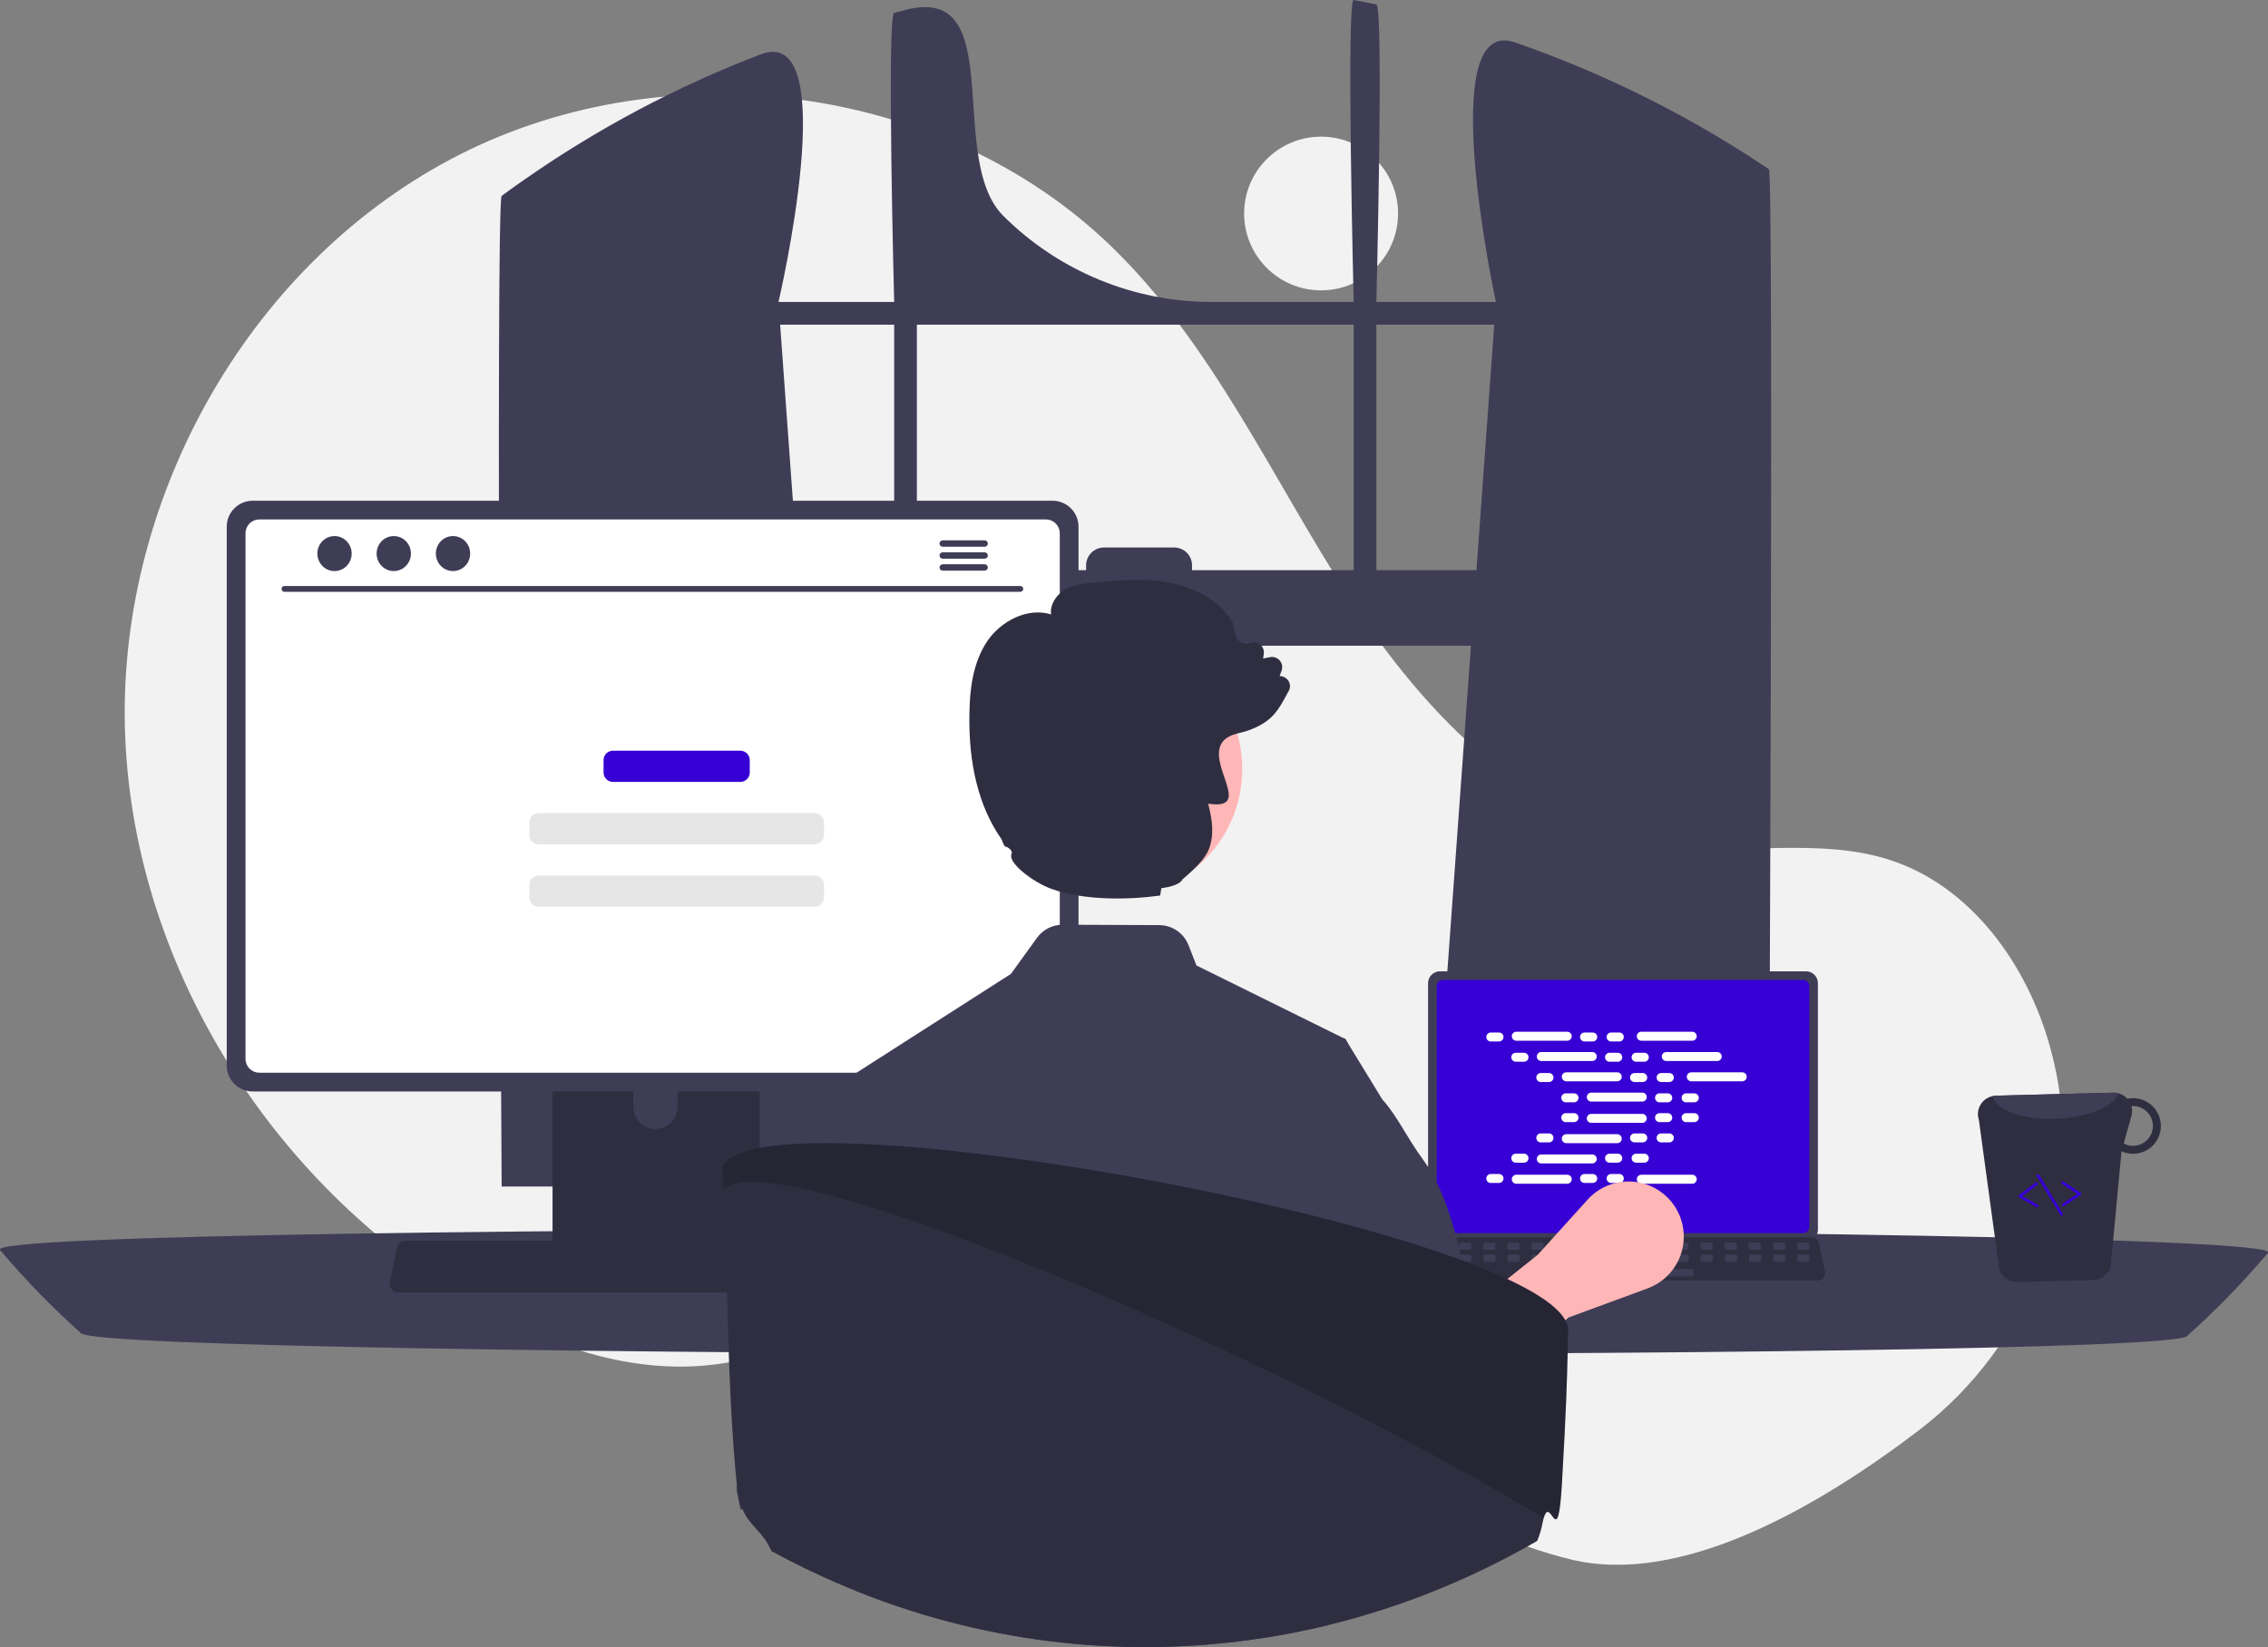 <svg width="530" height="385" viewBox="0 0 530 385" fill="none" xmlns="http://www.w3.org/2000/svg">
<rect x="0" y="0" width="530" height="385" fill="#808080" stroke="none"/>
<g clip-path="url(#clip0_3469_23023)">
<path d="M308.724 67.872C318.657 67.872 326.709 59.83 326.709 49.909C326.709 39.988 318.657 31.945 308.724 31.945C298.791 31.945 290.738 39.988 290.738 49.909C290.738 59.83 298.791 67.872 308.724 67.872Z" fill="#F2F2F2"/>
<path d="M448.244 334.47C474.977 314.133 487.746 279.958 479.752 247.358C479.553 246.548 479.344 245.74 479.123 244.933C473.824 225.582 460.713 207.19 441.604 201.007C425.559 195.815 408.045 199.808 391.307 197.743C358.448 193.69 332.973 167.136 315.048 139.333C297.123 111.531 283.347 80.41 259.529 57.441C220.268 19.58 156.225 11.429 107.547 36.073C58.87 60.718 27.863 115.393 29.185 169.885C30.508 224.376 62.896 276.473 109.933 304.114C127.212 314.269 147.197 321.462 167.086 318.945C184.344 316.761 200.025 307.499 217.201 304.75C244.206 300.427 271.04 312.622 294.397 326.833C317.755 341.043 340.316 357.888 366.859 364.476C392.632 370.873 424.562 352.486 448.244 334.47Z" fill="#F2F2F2"/>
<path d="M409.834 37.219C409.248 36.829 408.655 36.459 408.069 36.082C391.129 25.261 372.972 16.47 353.973 9.891C334.974 3.312 349.567 70.588 349.567 70.588H321.64C321.64 70.588 323.398 1.394 321.64 1.03C319.882 0.667 318.11 0.324 316.339 0.001C314.567 -0.322 316.339 70.588 316.339 70.588H283.151C264.88 70.588 247.358 63.34 234.439 50.436C221.52 37.533 234.683 -0.846 214.262 1.784C212.151 2.056 210.719 2.578 208.954 3.015C207.189 3.452 208.954 70.588 208.954 70.588H181.922C181.922 70.588 197.25 5.231 177.726 12.71C158.201 20.189 139.666 30.023 122.531 41.996C122.235 42.197 121.938 42.406 121.649 42.608C120.16 43.651 118.692 44.714 117.23 45.79C115.768 46.867 117.23 277.352 117.23 277.352H196.896L195.489 257.875L187.742 150.938H343.741L335.994 257.875L334.587 277.352H413.37C413.37 277.352 414.543 40.354 413.37 39.56C412.198 38.766 411.02 37.986 409.834 37.219ZM208.954 133.278H186.462L182.306 75.89H208.954V133.278ZM316.339 133.278H278.563V132.141C278.563 131.594 278.456 131.053 278.246 130.548C278.036 130.043 277.729 129.584 277.342 129.198C276.955 128.812 276.495 128.506 275.989 128.297C275.483 128.089 274.941 127.982 274.394 127.983H257.972C257.425 127.983 256.883 128.09 256.378 128.299C255.873 128.508 255.414 128.814 255.027 129.2C254.641 129.586 254.334 130.045 254.125 130.549C253.916 131.054 253.808 131.595 253.809 132.141V133.278H214.262V75.89H316.339V133.278ZM321.64 133.278V75.89H349.183L345.027 133.278H321.64Z" fill="#3F3D56"/>
<path d="M-0 292.182C5.851 299.107 12.181 305.616 18.941 311.659C25.702 317.703 504.298 318.375 511.058 312.332C517.819 306.288 524.148 299.78 530 292.855C535.852 285.93 -5.852 285.257 -0 292.182Z" fill="#3F3D56"/>
<path d="M333.72 229.815V287.474C333.721 288.209 334.013 288.914 334.533 289.433C335.053 289.953 335.759 290.245 336.495 290.246H422.044C422.78 290.245 423.486 289.953 424.006 289.433C424.526 288.914 424.818 288.209 424.819 287.474V229.815C424.817 229.081 424.524 228.377 424.004 227.858C423.484 227.34 422.78 227.048 422.044 227.047H336.495C335.759 227.048 335.055 227.34 334.535 227.859C334.015 228.377 333.722 229.081 333.72 229.815Z" fill="#3F3D56"/>
<path d="M335.727 230.531V286.762C335.728 287.154 335.884 287.531 336.162 287.808C336.44 288.086 336.817 288.242 337.21 288.243H421.332C421.725 288.242 422.102 288.086 422.38 287.808C422.658 287.531 422.815 287.154 422.815 286.762V230.531C422.815 230.138 422.659 229.761 422.381 229.483C422.103 229.204 421.726 229.048 421.332 229.047H337.21C336.816 229.048 336.439 229.204 336.161 229.483C335.883 229.761 335.727 230.138 335.727 230.531Z" fill="#3700D4"/>
<path d="M331.931 298.719C332.088 298.916 332.287 299.074 332.514 299.182C332.74 299.291 332.989 299.346 333.24 299.345H424.844C425.094 299.345 425.342 299.289 425.568 299.181C425.794 299.073 425.993 298.916 426.151 298.722C426.309 298.528 426.421 298.301 426.48 298.057C426.539 297.814 426.543 297.561 426.492 297.316L425.07 290.57C425.011 290.295 424.884 290.039 424.7 289.825C424.517 289.612 424.283 289.447 424.02 289.347C423.829 289.272 423.627 289.234 423.422 289.234H334.656C334.452 289.234 334.249 289.272 334.058 289.347C333.795 289.447 333.561 289.612 333.378 289.825C333.194 290.039 333.068 290.295 333.009 290.57L331.587 297.316C331.536 297.561 331.541 297.814 331.6 298.057C331.66 298.299 331.773 298.526 331.931 298.719Z" fill="#2F2E41"/>
<path d="M420.279 292.141H422.443C422.624 292.141 422.772 291.994 422.772 291.812V290.778C422.772 290.597 422.624 290.45 422.443 290.45H420.279C420.097 290.45 419.95 290.597 419.95 290.778V291.812C419.95 291.994 420.097 292.141 420.279 292.141Z" fill="#3F3D56"/>
<path d="M414.636 292.141H416.8C416.982 292.141 417.129 291.994 417.129 291.812V290.778C417.129 290.597 416.982 290.45 416.8 290.45H414.636C414.455 290.45 414.307 290.597 414.307 290.778V291.812C414.307 291.994 414.455 292.141 414.636 292.141Z" fill="#3F3D56"/>
<path d="M408.993 292.141H411.157C411.339 292.141 411.486 291.994 411.486 291.812V290.778C411.486 290.597 411.339 290.45 411.157 290.45H408.993C408.812 290.45 408.664 290.597 408.664 290.778V291.812C408.664 291.994 408.812 292.141 408.993 292.141Z" fill="#3F3D56"/>
<path d="M403.351 292.141H405.515C405.696 292.141 405.844 291.994 405.844 291.812V290.778C405.844 290.597 405.696 290.45 405.515 290.45H403.351C403.169 290.45 403.022 290.597 403.022 290.778V291.812C403.022 291.994 403.169 292.141 403.351 292.141Z" fill="#3F3D56"/>
<path d="M397.708 292.141H399.872C400.054 292.141 400.201 291.994 400.201 291.812V290.778C400.201 290.597 400.054 290.45 399.872 290.45H397.708C397.527 290.45 397.38 290.597 397.38 290.778V291.812C397.38 291.994 397.527 292.141 397.708 292.141Z" fill="#3F3D56"/>
<path d="M392.065 292.141H394.229C394.411 292.141 394.558 291.994 394.558 291.812V290.778C394.558 290.597 394.411 290.45 394.229 290.45H392.065C391.884 290.45 391.736 290.597 391.736 290.778V291.812C391.736 291.994 391.884 292.141 392.065 292.141Z" fill="#3F3D56"/>
<path d="M386.422 292.141H388.586C388.768 292.141 388.915 291.994 388.915 291.812V290.778C388.915 290.597 388.768 290.45 388.586 290.45H386.422C386.24 290.45 386.093 290.597 386.093 290.778V291.812C386.093 291.994 386.24 292.141 386.422 292.141Z" fill="#3F3D56"/>
<path d="M380.78 292.141H382.943C383.125 292.141 383.272 291.994 383.272 291.812V290.778C383.272 290.597 383.125 290.45 382.943 290.45H380.78C380.598 290.45 380.451 290.597 380.451 290.778V291.812C380.451 291.994 380.598 292.141 380.78 292.141Z" fill="#3F3D56"/>
<path d="M375.137 292.141H377.301C377.483 292.141 377.63 291.994 377.63 291.812V290.778C377.63 290.597 377.483 290.45 377.301 290.45H375.137C374.956 290.45 374.808 290.597 374.808 290.778V291.812C374.808 291.994 374.956 292.141 375.137 292.141Z" fill="#3F3D56"/>
<path d="M369.494 292.141H371.658C371.839 292.141 371.986 291.994 371.986 291.812V290.778C371.986 290.597 371.839 290.45 371.658 290.45H369.494C369.312 290.45 369.165 290.597 369.165 290.778V291.812C369.165 291.994 369.312 292.141 369.494 292.141Z" fill="#3F3D56"/>
<path d="M363.853 292.141H366.016C366.198 292.141 366.345 291.994 366.345 291.812V290.778C366.345 290.597 366.198 290.45 366.016 290.45H363.853C363.671 290.45 363.524 290.597 363.524 290.778V291.812C363.524 291.994 363.671 292.141 363.853 292.141Z" fill="#3F3D56"/>
<path d="M358.209 292.141H360.373C360.554 292.141 360.702 291.994 360.702 291.812V290.778C360.702 290.597 360.554 290.45 360.373 290.45H358.209C358.027 290.45 357.88 290.597 357.88 290.778V291.812C357.88 291.994 358.027 292.141 358.209 292.141Z" fill="#3F3D56"/>
<path d="M352.566 292.141H354.73C354.911 292.141 355.059 291.994 355.059 291.812V290.778C355.059 290.597 354.911 290.45 354.73 290.45H352.566C352.384 290.45 352.237 290.597 352.237 290.778V291.812C352.237 291.994 352.384 292.141 352.566 292.141Z" fill="#3F3D56"/>
<path d="M346.924 292.141H349.087C349.269 292.141 349.416 291.994 349.416 291.812V290.778C349.416 290.597 349.269 290.45 349.087 290.45H346.924C346.742 290.45 346.595 290.597 346.595 290.778V291.812C346.595 291.994 346.742 292.141 346.924 292.141Z" fill="#3F3D56"/>
<path d="M341.281 292.141H343.445C343.626 292.141 343.774 291.994 343.774 291.812V290.778C343.774 290.597 343.626 290.45 343.445 290.45H341.281C341.099 290.45 340.952 290.597 340.952 290.778V291.812C340.952 291.994 341.099 292.141 341.281 292.141Z" fill="#3F3D56"/>
<path d="M335.638 292.141H337.802C337.983 292.141 338.131 291.994 338.131 291.812V290.778C338.131 290.597 337.983 290.45 337.802 290.45H335.638C335.456 290.45 335.309 290.597 335.309 290.778V291.812C335.309 291.994 335.456 292.141 335.638 292.141Z" fill="#3F3D56"/>
<path d="M420.346 294.953H422.51C422.691 294.953 422.839 294.806 422.839 294.625V293.591C422.839 293.409 422.691 293.262 422.51 293.262H420.346C420.164 293.262 420.017 293.409 420.017 293.591V294.625C420.017 294.806 420.164 294.953 420.346 294.953Z" fill="#3F3D56"/>
<path d="M414.703 294.953H416.867C417.048 294.953 417.196 294.806 417.196 294.625V293.591C417.196 293.409 417.048 293.262 416.867 293.262H414.703C414.521 293.262 414.374 293.409 414.374 293.591V294.625C414.374 294.806 414.521 294.953 414.703 294.953Z" fill="#3F3D56"/>
<path d="M409.06 294.953H411.224C411.406 294.953 411.553 294.806 411.553 294.625V293.591C411.553 293.409 411.406 293.262 411.224 293.262H409.06C408.879 293.262 408.731 293.409 408.731 293.591V294.625C408.731 294.806 408.879 294.953 409.06 294.953Z" fill="#3F3D56"/>
<path d="M403.418 294.953H405.582C405.764 294.953 405.911 294.806 405.911 294.625V293.591C405.911 293.409 405.764 293.262 405.582 293.262H403.418C403.237 293.262 403.089 293.409 403.089 293.591V294.625C403.089 294.806 403.237 294.953 403.418 294.953Z" fill="#3F3D56"/>
<path d="M397.775 294.953H399.938C400.12 294.953 400.267 294.806 400.267 294.625V293.591C400.267 293.409 400.12 293.262 399.938 293.262H397.775C397.593 293.262 397.446 293.409 397.446 293.591V294.625C397.446 294.806 397.593 294.953 397.775 294.953Z" fill="#3F3D56"/>
<path d="M392.131 294.953H394.295C394.477 294.953 394.624 294.806 394.624 294.625V293.591C394.624 293.409 394.477 293.262 394.295 293.262H392.131C391.95 293.262 391.803 293.409 391.803 293.591V294.625C391.803 294.806 391.95 294.953 392.131 294.953Z" fill="#3F3D56"/>
<path d="M386.489 294.953H388.653C388.835 294.953 388.982 294.806 388.982 294.625V293.591C388.982 293.409 388.835 293.262 388.653 293.262H386.489C386.308 293.262 386.16 293.409 386.16 293.591V294.625C386.16 294.806 386.308 294.953 386.489 294.953Z" fill="#3F3D56"/>
<path d="M380.847 294.953H383.01C383.192 294.953 383.339 294.806 383.339 294.625V293.591C383.339 293.409 383.192 293.262 383.01 293.262H380.847C380.665 293.262 380.518 293.409 380.518 293.591V294.625C380.518 294.806 380.665 294.953 380.847 294.953Z" fill="#3F3D56"/>
<path d="M375.204 294.953H377.367C377.549 294.953 377.696 294.806 377.696 294.625V293.591C377.696 293.409 377.549 293.262 377.367 293.262H375.204C375.022 293.262 374.875 293.409 374.875 293.591V294.625C374.875 294.806 375.022 294.953 375.204 294.953Z" fill="#3F3D56"/>
<path d="M369.561 294.953H371.725C371.906 294.953 372.054 294.806 372.054 294.625V293.591C372.054 293.409 371.906 293.262 371.725 293.262H369.561C369.379 293.262 369.232 293.409 369.232 293.591V294.625C369.232 294.806 369.379 294.953 369.561 294.953Z" fill="#3F3D56"/>
<path d="M363.919 294.953H366.083C366.264 294.953 366.411 294.806 366.411 294.625V293.591C366.411 293.409 366.264 293.262 366.083 293.262H363.919C363.737 293.262 363.59 293.409 363.59 293.591V294.625C363.59 294.806 363.737 294.953 363.919 294.953Z" fill="#3F3D56"/>
<path d="M358.276 294.953H360.439C360.621 294.953 360.768 294.806 360.768 294.625V293.591C360.768 293.409 360.621 293.262 360.439 293.262H358.276C358.094 293.262 357.947 293.409 357.947 293.591V294.625C357.947 294.806 358.094 294.953 358.276 294.953Z" fill="#3F3D56"/>
<path d="M352.633 294.953H354.797C354.979 294.953 355.126 294.806 355.126 294.625V293.591C355.126 293.409 354.979 293.262 354.797 293.262H352.633C352.451 293.262 352.304 293.409 352.304 293.591V294.625C352.304 294.806 352.451 294.953 352.633 294.953Z" fill="#3F3D56"/>
<path d="M346.99 294.953H349.154C349.335 294.953 349.483 294.806 349.483 294.625V293.591C349.483 293.409 349.335 293.262 349.154 293.262H346.99C346.808 293.262 346.661 293.409 346.661 293.591V294.625C346.661 294.806 346.808 294.953 346.99 294.953Z" fill="#3F3D56"/>
<path d="M341.348 294.953H343.512C343.694 294.953 343.841 294.806 343.841 294.625V293.591C343.841 293.409 343.694 293.262 343.512 293.262H341.348C341.167 293.262 341.019 293.409 341.019 293.591V294.625C341.019 294.806 341.167 294.953 341.348 294.953Z" fill="#3F3D56"/>
<path d="M335.705 294.953H337.869C338.05 294.953 338.198 294.806 338.198 294.625V293.591C338.198 293.409 338.05 293.262 337.869 293.262H335.705C335.523 293.262 335.376 293.409 335.376 293.591V294.625C335.376 294.806 335.523 294.953 335.705 294.953Z" fill="#3F3D56"/>
<path d="M373.51 298.336H395.424C395.605 298.336 395.752 298.189 395.752 298.007V296.974C395.752 296.792 395.605 296.645 395.424 296.645H373.51C373.329 296.645 373.182 296.792 373.182 296.974V298.007C373.182 298.189 373.329 298.336 373.51 298.336Z" fill="#3F3D56"/>
<path d="M350.294 241.352H348.379C347.798 241.352 347.327 241.822 347.327 242.402C347.327 242.982 347.798 243.452 348.379 243.452H350.294C350.875 243.452 351.346 242.982 351.346 242.402C351.346 241.822 350.875 241.352 350.294 241.352Z" fill="white"/>
<path d="M372.202 241.352H370.287C369.706 241.352 369.235 241.822 369.235 242.402C369.235 242.982 369.706 243.452 370.287 243.452H372.202C372.783 243.452 373.254 242.982 373.254 242.402C373.254 241.822 372.783 241.352 372.202 241.352Z" fill="white"/>
<path d="M378.41 241.352H376.495C375.914 241.352 375.443 241.822 375.443 242.402C375.443 242.982 375.914 243.452 376.495 243.452H378.41C378.991 243.452 379.462 242.982 379.462 242.402C379.462 241.822 378.991 241.352 378.41 241.352Z" fill="white"/>
<path d="M366.244 241.172H354.338C353.757 241.172 353.287 241.642 353.287 242.222C353.287 242.802 353.757 243.273 354.338 243.273H366.244C366.825 243.273 367.296 242.802 367.296 242.222C367.296 241.642 366.825 241.172 366.244 241.172Z" fill="white"/>
<path d="M395.453 241.172H383.547C382.967 241.172 382.496 241.642 382.496 242.222C382.496 242.802 382.967 243.273 383.547 243.273H395.453C396.034 243.273 396.505 242.802 396.505 242.222C396.505 241.642 396.034 241.172 395.453 241.172Z" fill="white"/>
<path d="M356.137 246.086H354.221C353.64 246.086 353.169 246.556 353.169 247.136C353.169 247.716 353.64 248.187 354.221 248.187H356.137C356.717 248.187 357.188 247.716 357.188 247.136C357.188 246.556 356.717 246.086 356.137 246.086Z" fill="white"/>
<path d="M378.044 246.086H376.129C375.548 246.086 375.077 246.556 375.077 247.136C375.077 247.716 375.548 248.187 376.129 248.187H378.044C378.625 248.187 379.096 247.716 379.096 247.136C379.096 246.556 378.625 246.086 378.044 246.086Z" fill="white"/>
<path d="M384.251 246.086H382.336C381.755 246.086 381.284 246.556 381.284 247.136C381.284 247.716 381.755 248.187 382.336 248.187H384.251C384.832 248.187 385.303 247.716 385.303 247.136C385.303 246.556 384.832 246.086 384.251 246.086Z" fill="white"/>
<path d="M372.086 245.914H360.181C359.6 245.914 359.129 246.384 359.129 246.964C359.129 247.544 359.6 248.015 360.181 248.015H372.086C372.667 248.015 373.138 247.544 373.138 246.964C373.138 246.384 372.667 245.914 372.086 245.914Z" fill="white"/>
<path d="M401.297 245.914H389.391C388.81 245.914 388.339 246.384 388.339 246.964C388.339 247.544 388.81 248.015 389.391 248.015H401.297C401.877 248.015 402.348 247.544 402.348 246.964C402.348 246.384 401.877 245.914 401.297 245.914Z" fill="white"/>
<path d="M361.979 250.828H360.063C359.482 250.828 359.012 251.298 359.012 251.878C359.012 252.459 359.482 252.929 360.063 252.929H361.979C362.56 252.929 363.03 252.459 363.03 251.878C363.03 251.298 362.56 250.828 361.979 250.828Z" fill="white"/>
<path d="M383.886 250.828H381.971C381.39 250.828 380.919 251.298 380.919 251.878C380.919 252.459 381.39 252.929 381.971 252.929H383.886C384.467 252.929 384.938 252.459 384.938 251.878C384.938 251.298 384.467 250.828 383.886 250.828Z" fill="white"/>
<path d="M390.094 250.828H388.178C387.597 250.828 387.126 251.298 387.126 251.878C387.126 252.459 387.597 252.929 388.178 252.929H390.094C390.675 252.929 391.145 252.459 391.145 251.878C391.145 251.298 390.675 250.828 390.094 250.828Z" fill="white"/>
<path d="M377.928 250.656H366.022C365.441 250.656 364.97 251.127 364.97 251.707C364.97 252.287 365.441 252.757 366.022 252.757H377.928C378.508 252.757 378.979 252.287 378.979 251.707C378.979 251.127 378.508 250.656 377.928 250.656Z" fill="white"/>
<path d="M407.139 250.656H395.233C394.652 250.656 394.181 251.127 394.181 251.707C394.181 252.287 394.652 252.757 395.233 252.757H407.139C407.72 252.757 408.19 252.287 408.19 251.707C408.19 251.127 407.72 250.656 407.139 250.656Z" fill="white"/>
<path d="M367.821 255.57H365.905C365.325 255.57 364.854 256.041 364.854 256.621C364.854 257.201 365.325 257.671 365.905 257.671H367.821C368.402 257.671 368.873 257.201 368.873 256.621C368.873 256.041 368.402 255.57 367.821 255.57Z" fill="white"/>
<path d="M389.728 255.57H387.812C387.231 255.57 386.76 256.041 386.76 256.621C386.76 257.201 387.231 257.671 387.812 257.671H389.728C390.308 257.671 390.779 257.201 390.779 256.621C390.779 256.041 390.308 255.57 389.728 255.57Z" fill="white"/>
<path d="M395.935 255.57H394.02C393.439 255.57 392.968 256.041 392.968 256.621C392.968 257.201 393.439 257.671 394.02 257.671H395.935C396.516 257.671 396.987 257.201 396.987 256.621C396.987 256.041 396.516 255.57 395.935 255.57Z" fill="white"/>
<path d="M383.77 255.398H371.864C371.283 255.398 370.812 255.869 370.812 256.449C370.812 257.029 371.283 257.499 371.864 257.499H383.77C384.351 257.499 384.821 257.029 384.821 256.449C384.821 255.869 384.351 255.398 383.77 255.398Z" fill="white"/>
<path d="M372.202 274.422H370.287C369.706 274.422 369.235 274.892 369.235 275.472C369.235 276.052 369.706 276.523 370.287 276.523H372.202C372.783 276.523 373.254 276.052 373.254 275.472C373.254 274.892 372.783 274.422 372.202 274.422Z" fill="white"/>
<path d="M378.41 274.422H376.495C375.914 274.422 375.443 274.892 375.443 275.472C375.443 276.052 375.914 276.523 376.495 276.523H378.41C378.991 276.523 379.462 276.052 379.462 275.472C379.462 274.892 378.991 274.422 378.41 274.422Z" fill="white"/>
<path d="M395.453 274.602H383.547C382.967 274.602 382.496 275.072 382.496 275.652C382.496 276.232 382.967 276.702 383.547 276.702H395.453C396.034 276.702 396.505 276.232 396.505 275.652C396.505 275.072 396.034 274.602 395.453 274.602Z" fill="white"/>
<path d="M350.294 274.422H348.379C347.798 274.422 347.327 274.892 347.327 275.472C347.327 276.052 347.798 276.523 348.379 276.523H350.294C350.875 276.523 351.346 276.052 351.346 275.472C351.346 274.892 350.875 274.422 350.294 274.422Z" fill="white"/>
<path d="M366.244 274.602H354.338C353.757 274.602 353.287 275.072 353.287 275.652C353.287 276.232 353.757 276.702 354.338 276.702H366.244C366.825 276.702 367.296 276.232 367.296 275.652C367.296 275.072 366.825 274.602 366.244 274.602Z" fill="white"/>
<path d="M356.137 269.68H354.221C353.64 269.68 353.169 270.15 353.169 270.73C353.169 271.31 353.64 271.78 354.221 271.78H356.137C356.717 271.78 357.188 271.31 357.188 270.73C357.188 270.15 356.717 269.68 356.137 269.68Z" fill="white"/>
<path d="M378.044 269.68H376.129C375.548 269.68 375.077 270.15 375.077 270.73C375.077 271.31 375.548 271.78 376.129 271.78H378.044C378.625 271.78 379.096 271.31 379.096 270.73C379.096 270.15 378.625 269.68 378.044 269.68Z" fill="white"/>
<path d="M384.251 269.68H382.336C381.755 269.68 381.284 270.15 381.284 270.73C381.284 271.31 381.755 271.78 382.336 271.78H384.251C384.832 271.78 385.303 271.31 385.303 270.73C385.303 270.15 384.832 269.68 384.251 269.68Z" fill="white"/>
<path d="M372.086 269.859H360.181C359.6 269.859 359.129 270.33 359.129 270.91C359.129 271.49 359.6 271.96 360.181 271.96H372.086C372.667 271.96 373.138 271.49 373.138 270.91C373.138 270.33 372.667 269.859 372.086 269.859Z" fill="white"/>
<path d="M361.979 264.938H360.063C359.482 264.938 359.012 265.408 359.012 265.988C359.012 266.568 359.482 267.038 360.063 267.038H361.979C362.56 267.038 363.03 266.568 363.03 265.988C363.03 265.408 362.56 264.938 361.979 264.938Z" fill="white"/>
<path d="M383.886 264.938H381.971C381.39 264.938 380.919 265.408 380.919 265.988C380.919 266.568 381.39 267.038 381.971 267.038H383.886C384.467 267.038 384.938 266.568 384.938 265.988C384.938 265.408 384.467 264.938 383.886 264.938Z" fill="white"/>
<path d="M390.094 264.938H388.178C387.597 264.938 387.126 265.408 387.126 265.988C387.126 266.568 387.597 267.038 388.178 267.038H390.094C390.675 267.038 391.145 266.568 391.145 265.988C391.145 265.408 390.675 264.938 390.094 264.938Z" fill="white"/>
<path d="M377.928 265.117H366.022C365.441 265.117 364.97 265.587 364.97 266.168C364.97 266.748 365.441 267.218 366.022 267.218H377.928C378.508 267.218 378.979 266.748 378.979 266.168C378.979 265.587 378.508 265.117 377.928 265.117Z" fill="white"/>
<path d="M367.821 260.203H365.905C365.325 260.203 364.854 260.673 364.854 261.253C364.854 261.834 365.325 262.304 365.905 262.304H367.821C368.402 262.304 368.873 261.834 368.873 261.253C368.873 260.673 368.402 260.203 367.821 260.203Z" fill="white"/>
<path d="M389.728 260.203H387.812C387.231 260.203 386.76 260.673 386.76 261.253C386.76 261.834 387.231 262.304 387.812 262.304H389.728C390.308 262.304 390.779 261.834 390.779 261.253C390.779 260.673 390.308 260.203 389.728 260.203Z" fill="white"/>
<path d="M395.935 260.203H394.02C393.439 260.203 392.968 260.673 392.968 261.253C392.968 261.834 393.439 262.304 394.02 262.304H395.935C396.516 262.304 396.987 261.834 396.987 261.253C396.987 260.673 396.516 260.203 395.935 260.203Z" fill="white"/>
<path d="M383.77 260.375H371.864C371.283 260.375 370.812 260.845 370.812 261.425C370.812 262.005 371.283 262.476 371.864 262.476H383.77C384.351 262.476 384.821 262.005 384.821 261.425C384.821 260.845 384.351 260.375 383.77 260.375Z" fill="white"/>
<path d="M340.111 329.986L331.119 315.789L359.344 293.316L370.994 280.425C372.508 278.751 374.435 277.502 376.583 276.804C378.731 276.106 381.025 275.984 383.236 276.449C385.446 276.914 387.496 277.95 389.179 279.454C390.863 280.958 392.122 282.877 392.831 285.019C393.881 288.194 393.655 291.652 392.201 294.663C390.747 297.674 388.178 300.004 385.037 301.16L366.615 307.938L340.111 329.986Z" fill="#FFB6B6"/>
<path d="M129.122 227.047V296.046H177.52V227.047C177.521 226.55 177.362 226.067 177.067 225.667C176.773 225.268 176.358 224.973 175.883 224.827C175.659 224.753 175.425 224.716 175.189 224.719H131.459C131.153 224.718 130.849 224.778 130.566 224.895C130.282 225.011 130.025 225.183 129.807 225.399C129.59 225.615 129.418 225.872 129.3 226.155C129.183 226.437 129.122 226.74 129.122 227.047ZM148.01 250.755C148.022 249.395 148.572 248.095 149.54 247.137C150.507 246.18 151.814 245.643 153.176 245.643C154.538 245.643 155.845 246.18 156.812 247.137C157.78 248.095 158.33 249.395 158.342 250.755V258.761C158.336 260.125 157.788 261.431 156.82 262.393C155.852 263.355 154.542 263.895 153.176 263.895C151.81 263.895 150.5 263.355 149.532 262.393C148.564 261.431 148.016 260.125 148.01 258.761V250.755Z" fill="#2F2E41"/>
<path d="M128.974 293.844V300.497C128.975 300.842 129.112 301.172 129.355 301.417C129.599 301.661 129.929 301.8 130.274 301.803H176.368C176.714 301.801 177.044 301.663 177.288 301.418C177.531 301.173 177.668 300.842 177.668 300.497V293.844H128.974Z" fill="#3F3D56"/>
<path d="M52.986 123.095V249.079C52.987 250.684 53.626 252.224 54.763 253.359C55.899 254.494 57.441 255.132 59.048 255.134H245.971C247.579 255.132 249.12 254.494 250.257 253.359C251.393 252.224 252.032 250.684 252.034 249.079V123.095C252.03 121.491 251.39 119.954 250.253 118.82C249.117 117.687 247.577 117.049 245.971 117.047H59.048C57.442 117.049 55.902 117.687 54.766 118.82C53.63 119.954 52.989 121.491 52.986 123.095Z" fill="#3F3D56"/>
<path d="M57.37 124.657V247.519C57.372 248.377 57.714 249.199 58.321 249.805C58.928 250.412 59.752 250.753 60.611 250.755H244.415C245.274 250.753 246.097 250.412 246.704 249.805C247.312 249.199 247.654 248.377 247.655 247.519V124.657C247.655 123.798 247.314 122.974 246.706 122.366C246.099 121.758 245.275 121.416 244.415 121.414H60.611C59.751 121.416 58.927 121.758 58.319 122.366C57.712 122.974 57.371 123.798 57.37 124.657Z" fill="white"/>
<path d="M91.482 301.346C91.669 301.58 91.906 301.769 92.177 301.899C92.448 302.028 92.744 302.094 93.044 302.093H202.396C202.695 302.093 202.99 302.026 203.26 301.897C203.53 301.768 203.768 301.581 203.956 301.349C204.145 301.117 204.279 300.846 204.349 300.556C204.42 300.266 204.424 299.963 204.363 299.671L202.666 291.618C202.595 291.289 202.444 290.984 202.225 290.729C202.006 290.474 201.727 290.278 201.413 290.158C201.185 290.069 200.943 290.023 200.699 290.023H94.735C94.491 290.023 94.249 290.069 94.021 290.158C93.707 290.278 93.428 290.474 93.209 290.729C92.99 290.984 92.838 291.289 92.768 291.618L91.071 299.671C91.01 299.963 91.016 300.265 91.087 300.555C91.158 300.845 91.293 301.115 91.482 301.346Z" fill="#2F2E41"/>
<path d="M238.451 138.343H66.465C66.287 138.339 66.117 138.265 65.992 138.137C65.866 138.01 65.796 137.838 65.796 137.66C65.796 137.481 65.866 137.31 65.992 137.182C66.117 137.054 66.287 136.981 66.465 136.977H238.451C238.629 136.981 238.799 137.054 238.924 137.182C239.049 137.31 239.119 137.481 239.119 137.66C239.119 137.838 239.049 138.01 238.924 138.137C238.799 138.265 238.629 138.339 238.451 138.343Z" fill="#3F3D56"/>
<path d="M78.171 133.49C80.385 133.49 82.18 131.658 82.18 129.397C82.18 127.137 80.385 125.305 78.171 125.305C75.958 125.305 74.163 127.137 74.163 129.397C74.163 131.658 75.958 133.49 78.171 133.49Z" fill="#3F3D56"/>
<path d="M92.019 133.49C94.233 133.49 96.027 131.658 96.027 129.397C96.027 127.137 94.233 125.305 92.019 125.305C89.805 125.305 88.01 127.137 88.01 129.397C88.01 131.658 89.805 133.49 92.019 133.49Z" fill="#3F3D56"/>
<path d="M105.864 133.49C108.078 133.49 109.873 131.658 109.873 129.397C109.873 127.137 108.078 125.305 105.864 125.305C103.651 125.305 101.856 127.137 101.856 129.397C101.856 131.658 103.651 133.49 105.864 133.49Z" fill="#3F3D56"/>
<path d="M230.112 126.312H220.277C220.083 126.317 219.898 126.397 219.762 126.536C219.626 126.675 219.55 126.862 219.55 127.056C219.55 127.25 219.626 127.437 219.762 127.576C219.898 127.715 220.083 127.795 220.277 127.799H230.112C230.308 127.797 230.495 127.717 230.632 127.578C230.769 127.439 230.846 127.251 230.846 127.056C230.846 126.861 230.769 126.673 230.632 126.534C230.495 126.395 230.308 126.315 230.112 126.312Z" fill="#3F3D56"/>
<path d="M230.113 129.109H220.278C220.083 129.114 219.898 129.194 219.762 129.333C219.626 129.472 219.55 129.658 219.55 129.853C219.55 130.047 219.626 130.234 219.762 130.373C219.898 130.512 220.083 130.592 220.278 130.596H230.113C230.309 130.594 230.496 130.515 230.633 130.375C230.771 130.236 230.848 130.048 230.848 129.853C230.848 129.657 230.771 129.469 230.633 129.33C230.496 129.191 230.309 129.112 230.113 129.109Z" fill="#3F3D56"/>
<path d="M230.112 131.898H220.277C220.083 131.903 219.898 131.983 219.762 132.122C219.626 132.261 219.55 132.448 219.55 132.642C219.55 132.836 219.626 133.023 219.762 133.162C219.898 133.301 220.083 133.381 220.277 133.385H230.112C230.308 133.383 230.495 133.303 230.632 133.164C230.769 133.025 230.846 132.837 230.846 132.642C230.846 132.447 230.769 132.259 230.632 132.12C230.495 131.981 230.308 131.901 230.112 131.898Z" fill="#3F3D56"/>
<path d="M467.205 296.765C467.502 297.628 468.065 298.375 468.813 298.899C469.561 299.422 470.456 299.695 471.37 299.679L489.215 299.22C490.135 299.202 491.025 298.887 491.751 298.323C492.477 297.758 493.001 296.974 493.243 296.087L495.769 269.117C496.665 269.523 497.64 269.723 498.623 269.703C499.478 269.682 500.32 269.493 501.101 269.146C501.882 268.8 502.587 268.303 503.176 267.685C503.765 267.066 504.226 266.338 504.533 265.541C504.84 264.745 504.987 263.896 504.966 263.042C504.944 262.189 504.755 261.348 504.408 260.568C504.061 259.788 503.564 259.084 502.945 258.495C502.326 257.907 501.596 257.447 500.799 257.14C500.001 256.833 499.151 256.686 498.297 256.708C497.904 256.706 497.512 256.747 497.127 256.829C496.709 256.377 496.201 256.018 495.636 255.774C495.07 255.531 494.46 255.408 493.844 255.414L466.395 256.122C466.167 256.131 465.94 256.159 465.718 256.206C465.116 256.318 464.545 256.558 464.043 256.909C463.542 257.26 463.121 257.714 462.81 258.241C462.499 258.768 462.305 259.355 462.24 259.963C462.175 260.571 462.242 261.186 462.435 261.766L467.205 296.765ZM496.287 267.286L498.083 260.859C498.288 260.117 498.293 259.334 498.097 258.589C498.184 258.589 498.261 258.548 498.349 258.547C499.581 258.522 500.772 258.986 501.663 259.837C502.553 260.687 503.069 261.856 503.098 263.087C503.127 264.317 502.666 265.509 501.817 266.401C500.967 267.292 499.798 267.811 498.566 267.843C497.77 267.868 496.982 267.676 496.287 267.286Z" fill="#2F2E41"/>
<path d="M465.717 256.199C466.302 259.539 472.877 261.887 480.782 261.479C488.052 261.144 493.997 258.594 495.086 255.573C494.683 255.454 494.264 255.398 493.843 255.407L466.394 256.115C466.166 256.124 465.94 256.152 465.717 256.199Z" fill="#3F3D56"/>
<path d="M482.231 281.941C482.267 281.932 482.302 281.917 482.333 281.897L486.208 279.363C486.255 279.333 486.294 279.291 486.32 279.242C486.347 279.193 486.361 279.138 486.361 279.082C486.361 279.026 486.347 278.971 486.321 278.922C486.294 278.873 486.256 278.831 486.209 278.8L482.181 276.165C482.144 276.141 482.102 276.124 482.059 276.115C482.015 276.107 481.97 276.107 481.927 276.116C481.883 276.125 481.842 276.143 481.806 276.168C481.769 276.192 481.737 276.224 481.713 276.261C481.689 276.298 481.672 276.34 481.664 276.383C481.656 276.427 481.656 276.471 481.665 276.515C481.674 276.558 481.692 276.599 481.717 276.636C481.742 276.672 481.774 276.703 481.811 276.728L485.409 279.081L481.964 281.334C481.898 281.377 481.848 281.443 481.826 281.519C481.803 281.596 481.808 281.678 481.84 281.751C481.872 281.823 481.929 281.883 482.001 281.917C482.072 281.952 482.154 281.961 482.231 281.941Z" fill="#3700D4"/>
<path d="M476.111 282.222C476.176 282.205 476.235 282.17 476.28 282.12C476.324 282.07 476.353 282.008 476.362 281.941C476.371 281.875 476.36 281.807 476.331 281.747C476.301 281.687 476.254 281.637 476.196 281.604L472.624 279.558L476.077 276.997C476.112 276.97 476.142 276.937 476.165 276.899C476.187 276.861 476.202 276.82 476.209 276.776C476.215 276.732 476.213 276.688 476.202 276.645C476.191 276.602 476.172 276.562 476.146 276.526C476.12 276.491 476.086 276.461 476.049 276.438C476.011 276.416 475.969 276.401 475.925 276.394C475.881 276.388 475.837 276.39 475.794 276.401C475.751 276.412 475.711 276.431 475.675 276.457L471.809 279.325C471.764 279.358 471.728 279.402 471.705 279.453C471.681 279.503 471.67 279.559 471.674 279.615C471.677 279.67 471.694 279.725 471.724 279.772C471.753 279.819 471.794 279.859 471.842 279.887L475.861 282.187C475.937 282.231 476.026 282.243 476.111 282.222Z" fill="#3700D4"/>
<path d="M481.846 284.16C481.879 284.152 481.91 284.139 481.938 284.121C481.976 284.098 482.009 284.068 482.035 284.032C482.061 283.997 482.08 283.956 482.091 283.913C482.101 283.87 482.103 283.826 482.096 283.782C482.089 283.739 482.074 283.697 482.051 283.659L476.557 274.638C476.511 274.561 476.436 274.507 476.349 274.486C476.262 274.465 476.171 274.479 476.094 274.526C476.018 274.572 475.963 274.647 475.942 274.733C475.921 274.82 475.935 274.912 475.982 274.988L481.476 284.009C481.513 284.071 481.569 284.118 481.636 284.145C481.703 284.173 481.776 284.178 481.846 284.16Z" fill="#3700D4"/>
<path d="M173.006 175.477H143.24C142.025 175.477 141.041 176.46 141.041 177.673V180.577C141.041 181.79 142.025 182.773 143.24 182.773H173.006C174.221 182.773 175.205 181.79 175.205 180.577V177.673C175.205 176.46 174.221 175.477 173.006 175.477Z" fill="#3700D4"/>
<path d="M192.556 192.266C192.556 191.054 191.572 190.07 190.357 190.07H158.123H125.889C124.674 190.07 123.69 191.054 123.69 192.266V195.171C123.69 196.384 124.674 197.367 125.889 197.367H190.357C191.572 197.367 192.556 196.384 192.556 195.171V192.266Z" fill="#E6E6E6"/>
<path d="M190.357 204.664H125.889C124.674 204.664 123.69 205.647 123.69 206.86V209.765C123.69 210.978 124.674 211.961 125.889 211.961H190.357C191.572 211.961 192.556 210.978 192.556 209.765V206.86C192.556 205.647 191.572 204.664 190.357 204.664Z" fill="#E6E6E6"/>
<path d="M195.822 253.532L195.968 253.993L195.976 254.008L200.371 267.355L205.428 282.735L214.941 311.638L215.033 316.128V316.143L215.74 352.261L213.78 357.157L215.986 365.185C215.986 365.185 214.971 353.05 209.531 360.019C206.45 363.979 202.846 368.032 199.887 371.831C204.198 373.573 208.578 375.149 213.027 376.558C213.988 376.865 214.956 377.157 215.924 377.449C216.132 377.51 216.339 377.571 216.547 377.633C231.295 381.989 246.542 384.437 261.914 384.916C262.713 384.939 263.497 384.954 264.258 384.97C264.527 384.977 264.788 384.985 265.049 384.985C265.91 384.993 266.763 385 267.623 385C269.36 385 271.089 384.975 272.81 384.924C285.55 384.565 298.216 382.854 310.593 379.82C310.509 374.716 310.278 368.753 309.948 362.383C309.794 359.259 306.344 355.875 306.136 352.605C305.99 350.149 309.087 347.839 308.926 345.345C307.881 329.988 306.575 335.883 305.606 325.008C305.506 323.941 305.414 322.92 305.33 321.946C304.707 314.961 304.277 310.594 304.277 310.594L308.411 284.569L314.904 243.709L314.405 242.888L313.844 242.611L279.595 225.681L277.736 220.922C277.194 219.551 276.254 218.374 275.037 217.541C273.819 216.708 272.38 216.258 270.905 216.248L248.344 216.156C247.173 216.151 246.018 216.425 244.974 216.955C243.93 217.485 243.028 218.255 242.342 219.203L236.234 227.653L195.822 253.532Z" fill="#3F3D56"/>
<path d="M220.143 305.208L215.033 316.129L211.544 323.589L205.543 354.971L202.538 358.156L199.964 346.881L173.022 352.856C172.138 347.952 172.785 353.022 172.239 347.642C172.393 347.488 172.554 347.335 172.716 347.181C173.146 346.782 173.507 346.406 173.5 346.045C173.192 327.488 174.114 295.906 181.814 276.773C183.02 273.649 184.61 270.687 186.547 267.954C186.701 267.747 186.847 267.54 186.993 267.333C190.543 262.367 192.787 257.478 195.968 254.002V253.994C195.988 253.978 196.006 253.96 196.022 253.94C196.033 253.935 196.044 253.927 196.053 253.917L217.906 242.344L218.844 268.653L219.512 287.564L220.143 305.208Z" fill="#3F3D56"/>
<path d="M298.943 308.307L305.326 321.948L307.554 326.698L313.554 358.077L316.548 361.255L319.128 349.982L320.341 349.734L342.205 345.211L348.577 365.425C350.014 363.035 350.58 360.223 350.179 357.464C349.779 354.705 348.437 352.169 346.381 350.284C345.945 349.891 345.583 349.508 345.593 349.146C345.956 327.319 344.619 287.464 332.547 271.06C328.713 265.854 326.413 260.669 323.066 257.047C323.056 257.036 323.056 257.026 323.045 257.026L314.901 243.706L314.403 242.889L313.844 242.609L298.943 308.307Z" fill="#3F3D56"/>
<path d="M260.276 209.744C276.852 209.744 290.29 196.323 290.29 179.767C290.29 163.211 276.852 149.789 260.276 149.789C243.699 149.789 230.261 163.211 230.261 179.767C230.261 196.323 243.699 209.744 260.276 209.744Z" fill="#FFB6B6"/>
<path d="M300.843 158.825C300.611 158.576 300.33 158.377 300.019 158.24C299.708 158.102 299.372 158.029 299.031 158.024L299.483 156.773C299.63 156.378 299.67 155.952 299.598 155.538C299.526 155.123 299.345 154.735 299.074 154.413C298.802 154.092 298.45 153.848 298.053 153.707C297.656 153.566 297.229 153.532 296.815 153.611L295.172 153.927L295.327 152.83C295.386 152.422 295.338 152.005 295.187 151.621C295.036 151.236 294.788 150.898 294.467 150.639C294.145 150.379 293.762 150.208 293.354 150.142C292.946 150.075 292.528 150.116 292.141 150.26C291.788 150.399 291.409 150.457 291.032 150.43C290.654 150.403 290.287 150.292 289.958 150.105C289.628 149.924 289.341 149.673 289.117 149.37C288.894 149.067 288.739 148.718 288.665 148.349L288.092 145.591L288.032 145.443C285.243 140.801 279.881 137.424 273.32 136.186C267.48 135.076 261.492 135.641 255.719 136.172C253.429 136.388 250.842 136.63 248.687 137.948C246.855 139.079 245.305 141.339 245.622 143.62C239.93 141.877 233.827 145.356 230.803 149.742C227.219 154.963 226.633 161.502 226.539 166.615C226.283 178.712 228.782 188.608 233.948 196.036C234.326 196.574 234.42 197.697 235.168 198.074L235.013 197.825C235.848 198.242 236.697 198.915 236.38 199.635C235.471 201.707 241.513 206.289 245.77 207.802C253.537 210.568 263.863 210.332 271.124 209.336L271.38 207.621C274.001 207.264 275.846 206.585 276.365 205.522C277.281 204.741 278.062 204.042 278.743 203.396L278.749 203.389C278.763 203.376 278.79 203.355 278.803 203.342C282.084 200.2 282.845 198.411 283.188 195.686C283.518 193.015 282.932 190.304 282.333 187.861C294.956 189.812 277.362 174.433 289.123 171.459C289.258 171.418 289.395 171.384 289.534 171.358C289.877 171.278 290.221 171.197 290.551 171.103C292.142 170.671 293.665 170.022 295.077 169.172C298.365 167.174 299.449 164.523 301.147 161.536C301.392 161.11 301.494 160.618 301.44 160.131C301.385 159.643 301.176 159.185 300.843 158.825Z" fill="#2F2E41"/>
<path d="M366.432 310.446C366.426 311.623 366.412 313.272 366.358 315.31C366.352 315.593 366.345 315.882 366.338 316.178C366.25 319.925 366.163 323.067 366.021 326.559C366.015 326.801 366.008 327.037 365.994 327.279C365.806 332.15 365.51 337.821 364.998 346.803C364.048 363.393 362.391 349.083 360.727 354.903C360.646 355.192 360.559 355.535 360.478 355.939C360.226 357.404 359.801 358.833 359.211 360.198C358.329 360.722 357.42 361.227 356.524 361.732C353.971 363.151 351.377 364.517 348.764 365.815C347.295 366.542 345.82 367.255 344.338 367.941C344.103 368.049 343.874 368.157 343.645 368.257C336.056 371.763 328.235 374.744 320.237 377.178C318.674 377.649 317.118 378.107 315.542 378.531C313.899 378.988 312.255 379.419 310.591 379.822C298.214 382.857 285.549 384.569 272.809 384.929C271.091 384.983 269.36 385.003 267.622 385.003C266.76 385.003 265.911 384.996 265.049 384.989C264.786 384.989 264.524 384.983 264.261 384.976C263.5 384.956 262.712 384.942 261.917 384.922C246.545 384.443 231.298 381.994 216.55 377.636L215.924 377.454C214.954 377.158 213.991 376.869 213.027 376.559C208.582 375.153 204.201 373.579 199.885 371.837C196.591 370.511 193.336 369.089 190.118 367.571C190.089 367.563 190.061 367.55 190.037 367.531C189.364 367.221 188.683 366.898 188.01 366.569C187.922 366.522 187.828 366.475 187.734 366.427C185.221 365.203 182.736 363.92 180.277 362.579C178.209 357.836 175.299 356.928 173.494 352.757C172.968 351.517 172.589 350.222 172.362 348.895C172.362 348.882 172.355 348.868 172.355 348.848C172.544 351.351 171.554 344.408 172.349 348.821C172.342 348.74 172.335 348.653 172.329 348.552C172.308 348.31 172.281 348.014 172.241 347.644C169.931 325.112 170.079 299.345 169.075 278.112C169.008 276.74 168.938 275.426 168.866 274.17C168.846 273.753 168.819 273.343 168.792 272.939C168.839 272.818 168.893 272.69 168.954 272.569C168.967 272.534 168.982 272.5 169.001 272.468C169.021 272.426 169.043 272.386 169.068 272.347C169.082 272.327 169.102 272.3 169.115 272.28C169.125 272.256 169.137 272.234 169.149 272.212C169.21 272.118 169.277 272.017 169.351 271.923C169.385 271.883 169.412 271.849 169.446 271.815C169.469 271.781 169.496 271.749 169.526 271.721C169.547 271.689 169.572 271.659 169.6 271.634C169.627 271.607 169.654 271.573 169.688 271.54C169.702 271.518 169.721 271.5 169.742 271.486C169.795 271.425 169.854 271.368 169.917 271.317C170.157 271.097 170.414 270.894 170.685 270.712C170.779 270.651 170.88 270.591 170.975 270.524C171.653 270.118 172.368 269.776 173.11 269.501C173.366 269.407 173.622 269.319 173.898 269.225C173.999 269.198 174.093 269.165 174.194 269.131C174.343 269.084 174.491 269.037 174.646 269.003C175.414 268.774 176.242 268.579 177.138 268.398C177.246 268.377 177.36 268.357 177.475 268.33C177.636 268.297 177.805 268.27 177.973 268.243C178.202 268.203 178.438 268.162 178.674 268.122C180.674 267.806 182.944 267.57 185.45 267.415C185.686 267.402 185.922 267.389 186.157 267.375C186.434 267.362 186.71 267.348 186.993 267.335C187.228 267.321 187.471 267.314 187.713 267.308C187.949 267.294 188.192 267.288 188.441 267.281C189.121 267.261 189.822 267.24 190.536 267.227C192.57 267.187 194.712 267.2 196.962 267.247C198.006 267.274 199.07 267.301 200.162 267.348C200.236 267.348 200.303 267.355 200.37 267.355C201.32 267.388 202.277 267.429 203.26 267.483C203.947 267.516 204.641 267.55 205.335 267.59C205.988 267.631 206.648 267.671 207.315 267.718C207.834 267.745 208.352 267.785 208.878 267.819C209.322 267.853 209.767 267.886 210.212 267.913L210.818 267.954C211.148 267.981 211.478 268.001 211.815 268.034C212.556 268.095 213.297 268.155 214.051 268.216C214.799 268.283 215.56 268.351 216.321 268.418C217.082 268.485 217.85 268.559 218.618 268.633C218.699 268.64 218.773 268.647 218.847 268.653C219.548 268.727 220.248 268.795 220.955 268.869C221.117 268.882 221.286 268.896 221.447 268.916C222.122 268.983 222.809 269.063 223.49 269.135C223.698 269.157 223.906 269.179 224.116 269.202C224.649 269.26 225.174 269.31 225.711 269.373C226.418 269.454 227.139 269.528 227.84 269.622C228.385 269.683 228.931 269.743 229.476 269.81C230.332 269.911 231.201 270.019 232.07 270.133C232.4 270.174 232.73 270.214 233.06 270.261C235.539 270.571 238.045 270.914 240.591 271.27C244.451 271.815 248.371 272.407 252.318 273.047C256.272 273.686 260.249 274.361 264.248 275.072C265.258 275.253 266.268 275.435 267.285 275.623C267.744 275.711 268.202 275.798 268.66 275.886C269.441 276.027 270.222 276.175 271.004 276.323C271.785 276.471 272.566 276.619 273.348 276.774C274.277 276.955 275.214 277.137 276.143 277.319C282.266 278.53 288.356 279.821 294.297 281.174C295.273 281.396 296.25 281.624 297.22 281.846C299.16 282.297 301.082 282.755 302.986 283.219C303.512 283.34 304.03 283.468 304.549 283.596C305.842 283.919 307.135 284.241 308.409 284.571L308.631 284.632C309.567 284.86 310.483 285.096 311.399 285.338C313.562 285.903 315.688 286.475 317.778 287.054C319.166 287.437 320.538 287.825 321.894 288.218C323.922 288.803 325.909 289.395 327.842 289.994C328.32 290.142 328.798 290.29 329.27 290.431C330.684 290.868 332.079 291.312 333.433 291.756C334.51 292.106 335.561 292.463 336.599 292.819C337.636 293.176 338.653 293.532 339.65 293.889C340.29 294.118 340.923 294.36 341.556 294.589C342.466 294.925 343.362 295.261 344.237 295.598C344.507 295.699 344.769 295.806 345.032 295.907C345.2 295.981 345.362 296.042 345.524 296.109C345.84 296.237 346.164 296.358 346.474 296.486C346.79 296.607 347.1 296.735 347.41 296.869C347.713 296.99 348.023 297.118 348.319 297.246C348.622 297.367 348.919 297.495 349.215 297.63C349.464 297.731 349.707 297.838 349.943 297.946C350.421 298.154 350.899 298.363 351.364 298.578C351.593 298.686 351.822 298.787 352.051 298.894L352.576 299.137C352.65 299.177 352.725 299.211 352.799 299.244C352.967 299.325 353.142 299.412 353.311 299.493C353.701 299.675 354.085 299.87 354.462 300.052C354.968 300.307 355.459 300.563 355.931 300.812C356.409 301.067 356.874 301.323 357.318 301.572C357.393 301.612 357.46 301.653 357.534 301.693C357.635 301.747 357.736 301.808 357.837 301.861C358.181 302.057 358.511 302.258 358.841 302.453C359.487 302.85 360.1 303.241 360.673 303.631C360.801 303.718 360.922 303.806 361.05 303.886C361.475 304.189 361.879 304.485 362.256 304.788C362.256 304.795 362.256 304.795 362.263 304.795C362.391 304.889 362.512 304.99 362.633 305.084C362.734 305.178 362.842 305.259 362.943 305.353C363.293 305.656 363.617 305.945 363.913 306.241C364.012 306.332 364.107 306.429 364.196 306.53C364.235 306.563 364.271 306.599 364.304 306.638C364.438 306.773 364.56 306.907 364.674 307.042C364.692 307.06 364.708 307.08 364.721 307.102C364.883 307.291 365.031 307.479 365.173 307.667C365.24 307.762 365.314 307.856 365.375 307.95C365.456 308.064 365.536 308.185 365.604 308.3C365.664 308.394 365.718 308.495 365.772 308.589C365.915 308.832 366.037 309.086 366.136 309.349C366.212 309.528 366.272 309.712 366.318 309.901C366.369 310.08 366.407 310.262 366.432 310.446Z" fill="#2F2E41"/>
<path opacity="0.2" d="M366.432 310.441C366.426 311.618 366.412 313.266 366.358 315.305C366.351 315.588 366.338 315.877 366.331 316.173C366.264 319.032 366.163 322.564 366.021 326.554C366.015 326.796 366.008 327.031 365.994 327.274C365.806 332.144 365.509 337.816 364.998 346.798C364.048 363.388 362.391 349.078 360.727 354.898C356.106 352.059 351.041 349.085 345.625 346.031C344.648 345.479 343.662 344.925 342.668 344.369C331.836 338.334 319.738 332.01 307.109 325.746C306.61 325.498 306.105 325.249 305.606 325.006C276.675 310.723 245.097 296.831 219.514 287.56C214.576 285.77 209.861 284.156 205.429 282.736C196.093 279.756 188.023 277.67 181.813 276.768C175.346 275.827 170.88 276.163 169.075 278.107C169.008 276.735 168.938 275.421 168.866 274.165C168.839 273.748 168.812 273.337 168.785 272.934C168.827 272.823 168.881 272.717 168.933 272.611C168.941 272.595 168.946 272.579 168.954 272.564C168.967 272.529 168.982 272.495 169.001 272.463C169.021 272.421 169.043 272.381 169.068 272.342C169.09 272.294 169.117 272.249 169.149 272.207C169.21 272.113 169.277 272.012 169.351 271.918C169.406 271.847 169.464 271.78 169.526 271.716C169.547 271.684 169.572 271.654 169.6 271.628C169.627 271.602 169.654 271.568 169.688 271.534C169.702 271.513 169.721 271.495 169.742 271.48C169.795 271.419 169.854 271.363 169.917 271.312C170.157 271.091 170.414 270.889 170.685 270.707C170.779 270.646 170.88 270.586 170.974 270.518C171.653 270.113 172.368 269.771 173.11 269.496C173.366 269.402 173.622 269.314 173.898 269.22C173.999 269.193 174.093 269.159 174.194 269.126C174.342 269.079 174.491 269.032 174.646 268.998C175.413 268.769 176.242 268.574 177.138 268.392C177.407 268.339 177.69 268.285 177.973 268.238C178.202 268.197 178.438 268.157 178.674 268.117C180.674 267.8 182.944 267.565 185.45 267.41C185.686 267.397 185.922 267.383 186.157 267.37C186.434 267.356 186.71 267.343 186.993 267.329C187.228 267.316 187.471 267.309 187.713 267.303C187.949 267.289 188.192 267.282 188.441 267.276C189.121 267.255 189.822 267.235 190.536 267.222C192.57 267.188 194.712 267.202 196.962 267.249C198.006 267.269 199.07 267.303 200.161 267.35C200.229 267.35 200.303 267.356 200.37 267.356C201.32 267.383 202.283 267.43 203.26 267.477C203.947 267.511 204.641 267.545 205.335 267.585C205.988 267.625 206.648 267.666 207.315 267.713C207.834 267.74 208.352 267.78 208.878 267.814C209.322 267.847 209.767 267.881 210.212 267.908C210.744 267.948 211.276 267.989 211.815 268.029C212.556 268.09 213.297 268.15 214.051 268.211C214.799 268.278 215.56 268.345 216.321 268.413C217.082 268.48 217.85 268.554 218.618 268.628C218.699 268.635 218.773 268.641 218.847 268.648C219.548 268.722 220.248 268.789 220.955 268.863C224.876 269.26 228.911 269.725 233.06 270.256C235.539 270.572 238.049 270.911 240.591 271.272C244.45 271.817 248.371 272.409 252.318 273.041C256.272 273.68 260.249 274.355 264.247 275.066C265.258 275.248 266.268 275.43 267.285 275.618C268.525 275.847 269.764 276.08 271.004 276.318C271.785 276.466 272.566 276.614 273.348 276.768C274.277 276.95 275.214 277.132 276.143 277.313C282.266 278.524 288.356 279.816 294.297 281.168C295.273 281.39 296.25 281.619 297.22 281.841C299.16 282.292 301.082 282.749 302.986 283.214C303.511 283.341 304.03 283.469 304.549 283.597C305.849 283.92 307.135 284.243 308.409 284.566V284.573C308.483 284.586 308.557 284.606 308.631 284.626C309.56 284.862 310.483 285.097 311.399 285.34C313.562 285.905 315.688 286.474 317.778 287.048C319.166 287.439 320.54 287.822 321.894 288.212C323.922 288.804 325.909 289.396 327.842 289.988C328.32 290.136 328.798 290.284 329.27 290.426C330.684 290.87 332.072 291.312 333.433 291.751C334.51 292.101 335.561 292.458 336.599 292.814C337.636 293.171 338.653 293.527 339.65 293.884C340.297 294.113 340.93 294.348 341.556 294.577C342.472 294.913 343.362 295.25 344.237 295.593C344.507 295.694 344.769 295.801 345.032 295.902C345.524 296.091 346.002 296.286 346.474 296.481C346.79 296.602 347.1 296.73 347.41 296.864C347.713 296.985 348.023 297.113 348.319 297.241C348.622 297.362 348.919 297.49 349.215 297.624C349.464 297.725 349.707 297.833 349.943 297.941C350.421 298.149 350.899 298.358 351.364 298.573C351.593 298.681 351.822 298.782 352.051 298.889L352.576 299.131C352.65 299.172 352.725 299.205 352.799 299.239C353.371 299.508 353.924 299.777 354.462 300.046C354.968 300.302 355.459 300.558 355.931 300.807C356.49 301.103 357.022 301.392 357.534 301.688C357.635 301.742 357.736 301.802 357.837 301.856C358.181 302.051 358.511 302.253 358.841 302.448C359.487 302.845 360.1 303.235 360.673 303.626C361.239 304.016 361.764 304.399 362.256 304.783C362.256 304.789 362.256 304.789 362.263 304.789C362.498 304.978 362.727 305.166 362.943 305.348C363.293 305.651 363.617 305.94 363.913 306.236C364.012 306.327 364.107 306.424 364.196 306.525C364.235 306.558 364.271 306.594 364.304 306.633C364.445 306.788 364.587 306.942 364.721 307.097C364.883 307.285 365.031 307.474 365.173 307.662C365.24 307.756 365.314 307.851 365.375 307.945C365.456 308.059 365.536 308.18 365.604 308.295C365.664 308.389 365.718 308.49 365.772 308.584C365.915 308.826 366.037 309.081 366.136 309.344C366.21 309.523 366.27 309.708 366.318 309.896C366.369 310.075 366.407 310.257 366.432 310.441Z" fill="black"/>
</g>
<defs>
<clipPath id="clip0_3469_23023">
<rect width="530" height="385" fill="white"/>
</clipPath>
</defs>
</svg>

